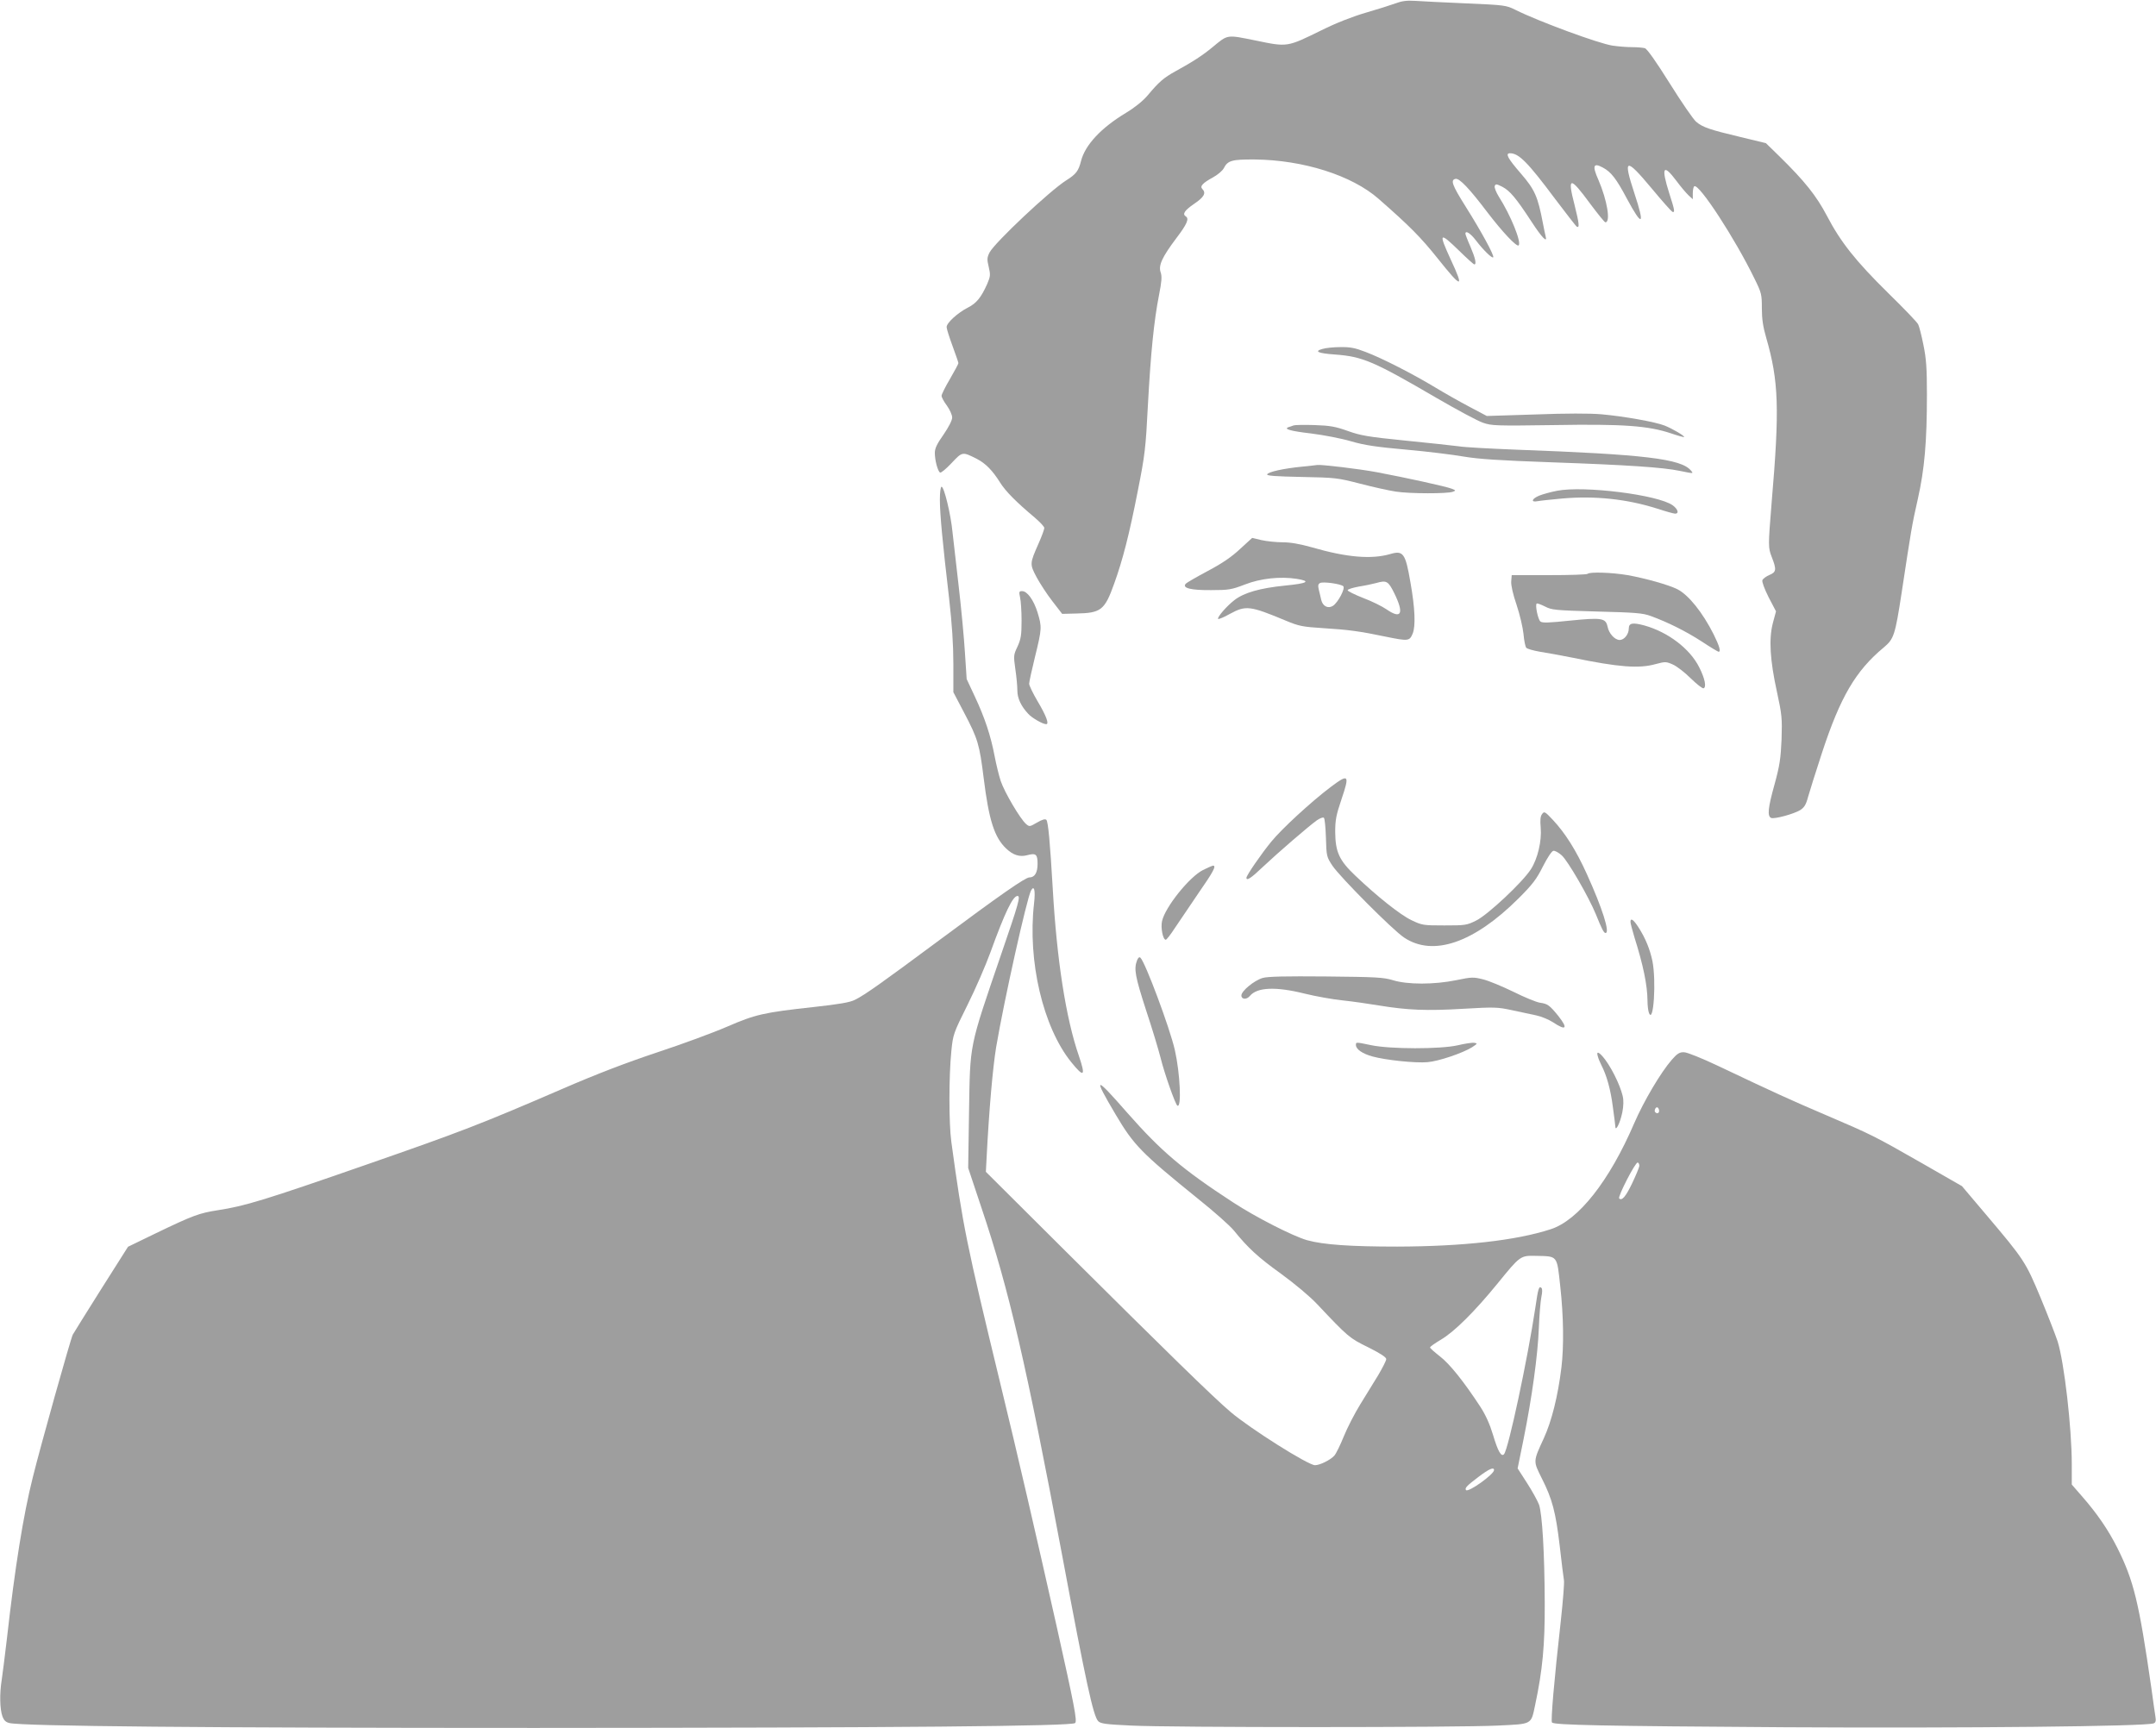 <?xml version="1.0" standalone="no"?>
<!DOCTYPE svg PUBLIC "-//W3C//DTD SVG 20010904//EN"
 "http://www.w3.org/TR/2001/REC-SVG-20010904/DTD/svg10.dtd">
<svg version="1.0" xmlns="http://www.w3.org/2000/svg"
 width="1280pt" height="1026pt" viewBox="0 0 1280 1026"
 preserveAspectRatio="xMidYMid meet">
<g transform="translate(0,1026) scale(0.1,-0.1)"
fill="#9e9e9e" stroke="none">
<path d="M8285 10240 c-27 -10 -106 -35 -175 -55 -79 -23 -177 -61 -265 -105
-204 -100 -200 -100 -388 -61 -177 36 -166 37 -257 -38 -60 -50 -119 -88 -221
-144 -71 -39 -99 -64 -166 -144 -27 -32 -75 -71 -128 -103 -148 -89 -243 -191
-267 -286 -15 -59 -29 -78 -88 -115 -98 -62 -424 -369 -455 -428 -15 -30 -16
-41 -5 -86 11 -47 10 -56 -9 -101 -36 -80 -63 -114 -114 -140 -62 -32 -127
-91 -127 -116 0 -10 16 -61 35 -112 19 -52 35 -98 35 -102 0 -5 -23 -47 -50
-94 -28 -47 -50 -92 -50 -100 0 -9 14 -35 32 -59 17 -24 31 -55 31 -70 0 -16
-20 -56 -51 -101 -39 -55 -52 -82 -52 -109 0 -44 17 -108 31 -117 6 -3 36 22
68 56 65 69 64 69 151 25 52 -27 93 -69 138 -141 32 -51 95 -115 205 -207 31
-27 57 -54 57 -62 0 -8 -15 -49 -34 -92 -53 -120 -53 -122 -12 -200 20 -37 62
-102 94 -143 l58 -75 82 2 c149 3 170 19 227 178 50 139 89 289 140 550 42
212 47 251 60 509 17 313 36 501 66 654 16 81 18 110 10 134 -15 41 8 91 93
204 64 84 77 116 56 129 -22 14 -7 36 50 75 59 40 72 64 48 88 -16 16 3 36 64
69 27 15 56 39 64 55 23 45 48 52 184 51 287 -3 576 -94 735 -234 185 -162
250 -228 350 -353 145 -182 160 -183 77 -5 -73 159 -67 165 52 49 45 -44 85
-80 89 -80 14 0 6 37 -23 105 -17 38 -30 73 -30 77 0 22 30 3 62 -39 45 -59
96 -108 103 -101 9 8 -72 156 -164 302 -81 129 -91 158 -59 164 23 4 82 -58
188 -198 91 -119 175 -208 186 -197 18 18 -47 179 -118 290 -16 26 -27 54 -24
62 5 14 11 13 45 -4 46 -24 83 -69 174 -208 61 -94 96 -130 83 -85 -2 9 -10
44 -16 77 -30 158 -48 199 -131 295 -78 90 -94 120 -64 120 52 0 105 -53 269
-273 65 -86 122 -159 126 -162 19 -12 16 16 -12 128 -44 170 -28 172 93 7 45
-60 85 -110 90 -110 33 0 10 133 -41 251 -38 85 -31 105 26 74 49 -26 80 -66
143 -185 92 -171 108 -160 45 30 -70 213 -54 218 103 30 61 -74 117 -136 122
-138 16 -5 14 9 -19 111 -49 155 -36 178 42 74 26 -35 59 -74 73 -87 l25 -23
0 36 c0 20 4 38 9 41 28 17 242 -311 357 -548 42 -85 44 -94 44 -177 0 -63 7
-110 26 -175 74 -257 80 -419 32 -979 -21 -260 -21 -266 1 -323 29 -74 27 -89
-14 -106 -19 -8 -38 -22 -42 -31 -3 -10 12 -51 37 -101 l44 -84 -19 -71 c-24
-94 -17 -218 25 -409 29 -134 31 -155 27 -280 -5 -114 -11 -155 -41 -265 -40
-143 -45 -192 -20 -202 20 -7 132 23 172 47 23 15 34 31 46 77 9 32 46 150 83
263 109 332 200 487 366 625 61 51 68 72 107 326 56 369 61 403 96 556 40 178
54 340 54 621 0 156 -4 213 -21 295 -11 55 -25 110 -31 121 -5 12 -85 95 -178
186 -195 192 -283 304 -364 459 -62 118 -131 205 -283 354 l-79 77 -149 36
c-181 43 -227 58 -265 91 -16 13 -87 116 -157 228 -82 131 -135 206 -148 209
-11 3 -45 6 -75 6 -30 0 -82 4 -116 9 -81 12 -435 142 -576 212 -56 28 -64 29
-295 39 -131 6 -267 12 -303 15 -48 3 -78 -1 -115 -15z"/>
<path d="M7851 8188 c-51 -14 -26 -26 74 -33 165 -12 230 -40 602 -257 122
-71 247 -138 277 -148 51 -18 76 -19 423 -14 411 7 558 -4 693 -49 41 -14 77
-24 78 -22 6 6 -70 50 -115 68 -56 22 -241 55 -375 67 -67 6 -213 6 -394 -1
l-287 -9 -102 54 c-57 30 -149 82 -205 116 -131 79 -312 172 -412 210 -62 24
-92 30 -150 29 -40 0 -88 -5 -107 -11z"/>
<path d="M7680 7734 c-8 -3 -21 -8 -29 -10 -34 -11 12 -24 134 -38 72 -9 177
-29 235 -46 82 -24 152 -34 330 -50 124 -11 277 -30 340 -41 88 -15 212 -23
520 -34 454 -16 663 -30 763 -51 84 -17 82 -17 66 2 -58 70 -275 96 -1039 124
-151 6 -304 14 -340 20 -36 5 -179 20 -318 34 -220 22 -265 30 -340 57 -73 26
-105 32 -197 35 -60 2 -117 1 -125 -2z"/>
<path d="M7729 7489 c-110 -11 -201 -31 -206 -46 -3 -8 52 -12 204 -15 200 -4
213 -5 348 -40 77 -20 172 -41 212 -47 83 -13 308 -13 338 -1 19 7 19 8 -6 18
-32 13 -269 65 -444 98 -106 20 -336 47 -355 43 -3 -1 -44 -5 -91 -10z"/>
<path d="M5580 7293 c0 -86 16 -255 55 -588 17 -151 25 -272 25 -387 l0 -168
64 -122 c82 -156 91 -188 116 -388 31 -249 63 -351 133 -418 41 -39 80 -52
125 -40 52 14 62 6 62 -51 0 -53 -17 -81 -49 -81 -24 0 -173 -104 -531 -370
-342 -254 -447 -329 -505 -357 -29 -15 -95 -26 -240 -42 -302 -33 -349 -44
-518 -117 -83 -36 -270 -105 -416 -153 -180 -60 -361 -129 -561 -216 -486
-210 -603 -255 -1155 -447 -617 -215 -730 -249 -892 -274 -109 -17 -146 -30
-366 -136 l-167 -81 -159 -251 c-87 -138 -163 -260 -169 -271 -13 -26 -191
-659 -238 -850 -55 -219 -105 -528 -153 -955 -12 -102 -26 -213 -31 -246 -13
-81 -11 -171 4 -214 9 -25 20 -36 42 -41 78 -19 1168 -29 3119 -29 2160 1
3189 10 3208 29 13 13 -5 104 -109 571 -123 548 -237 1042 -334 1440 -203 838
-224 941 -292 1440 -15 110 -15 388 0 538 10 100 12 106 96 275 47 94 108 235
136 312 86 237 133 335 161 335 19 0 7 -44 -97 -346 -193 -565 -184 -523 -191
-939 l-5 -330 80 -240 c162 -481 266 -932 477 -2055 142 -759 186 -961 215
-990 15 -15 46 -19 196 -26 232 -12 1945 -12 2177 0 206 10 196 4 221 122 44
207 58 355 57 604 -1 299 -15 531 -34 586 -9 23 -40 80 -71 128 l-56 87 35
172 c50 248 85 501 91 662 3 77 10 160 15 184 6 27 6 48 1 53 -15 15 -20 0
-37 -118 -45 -300 -160 -841 -186 -869 -16 -17 -36 17 -65 115 -19 63 -44 119
-76 168 -99 151 -181 253 -239 298 -32 25 -59 49 -59 53 0 5 29 25 64 46 79
46 200 166 337 334 135 166 135 166 229 164 129 -3 123 5 143 -180 20 -179 22
-359 7 -483 -21 -172 -58 -318 -104 -419 -65 -141 -64 -135 -13 -238 63 -124
83 -201 107 -403 11 -96 22 -188 25 -203 3 -15 -6 -126 -19 -245 -39 -347 -60
-591 -52 -600 16 -15 298 -21 1391 -28 1058 -6 2135 5 2181 23 11 4 15 14 11
37 -3 17 -14 96 -25 176 -73 506 -104 634 -202 830 -54 107 -119 202 -209 305
l-61 70 0 120 c0 217 -45 606 -84 730 -13 39 -58 155 -101 259 -89 213 -97
226 -324 494 l-143 169 -237 136 c-285 163 -300 170 -571 286 -211 90 -307
134 -642 293 -93 44 -182 80 -200 80 -26 1 -40 -7 -73 -45 -65 -75 -165 -243
-223 -377 -147 -342 -331 -576 -496 -629 -205 -67 -523 -102 -911 -103 -277 0
-438 11 -535 38 -84 24 -304 136 -440 225 -301 196 -427 304 -627 531 -195
223 -206 221 -70 -9 109 -184 152 -228 492 -503 94 -75 188 -159 210 -186 85
-105 145 -160 280 -257 82 -60 171 -134 215 -181 185 -196 191 -201 303 -256
72 -36 107 -59 107 -70 0 -9 -22 -52 -48 -96 -27 -43 -75 -122 -107 -174 -32
-52 -76 -137 -97 -189 -21 -52 -46 -103 -56 -114 -23 -26 -86 -57 -115 -57
-41 0 -386 218 -501 316 -103 87 -393 371 -982 957 l-471 469 4 76 c15 295 37
541 57 664 48 283 182 882 207 930 19 35 27 1 18 -77 -39 -341 53 -734 221
-942 76 -94 87 -85 45 38 -77 223 -131 570 -155 994 -16 275 -27 396 -38 407
-7 7 -26 1 -55 -16 -43 -25 -45 -26 -65 -9 -35 30 -129 190 -151 256 -11 34
-27 100 -36 147 -23 122 -59 229 -116 351 l-50 107 -10 153 c-5 85 -22 267
-38 404 -16 138 -32 279 -36 315 -10 106 -50 270 -65 270 -6 0 -10 -34 -10
-77z m4270 -3629 c0 -14 -12 -19 -23 -8 -9 9 4 35 14 28 5 -3 9 -12 9 -20z
m-118 -330 c-2 -10 -21 -56 -43 -102 -37 -77 -60 -104 -76 -88 -10 10 97 218
110 213 7 -2 11 -13 9 -23z m-862 -1803 c0 -25 -151 -133 -166 -119 -10 11 4
26 73 78 63 48 93 61 93 41z"/>
<path d="M9245 7346 c-38 -7 -87 -21 -107 -29 -45 -19 -51 -41 -10 -33 15 3
81 10 147 16 193 17 383 -3 560 -59 52 -17 102 -31 110 -31 25 0 17 27 -15 50
-87 62 -525 117 -685 86z"/>
<path d="M7363 7001 c-50 -47 -105 -85 -192 -131 -67 -36 -127 -70 -132 -77
-21 -25 32 -38 151 -37 105 0 122 3 200 33 94 37 211 49 308 34 88 -14 65 -27
-68 -40 -150 -15 -244 -42 -301 -86 -47 -36 -105 -104 -97 -112 3 -3 35 10 70
30 94 51 118 49 331 -40 79 -33 100 -37 225 -45 146 -9 214 -18 367 -50 137
-28 143 -27 162 18 18 44 14 150 -13 302 -30 176 -43 193 -121 170 -111 -32
-257 -20 -464 40 -71 20 -127 30 -174 30 -38 0 -95 6 -126 13 l-55 13 -71 -65z
m612 -222 c13 -13 -31 -96 -61 -116 -29 -19 -61 -3 -70 35 -3 15 -10 42 -14
59 -6 25 -5 35 7 41 17 10 124 -5 138 -19z m303 -42 c59 -120 42 -156 -45 -96
-26 18 -88 49 -139 68 -51 20 -93 41 -93 46 -1 6 29 15 66 22 38 6 84 16 103
21 62 18 72 12 108 -61z"/>
<path d="M9426 6853 c-4 -5 -107 -8 -229 -8 l-222 0 -3 -37 c-2 -22 10 -76 32
-140 19 -57 37 -134 41 -173 3 -38 11 -75 16 -81 6 -7 42 -17 82 -24 40 -6
126 -22 192 -35 276 -57 396 -66 495 -38 57 15 62 15 102 -3 23 -10 71 -47
106 -82 36 -35 69 -61 76 -59 18 7 8 58 -26 125 -55 110 -185 209 -325 248
-70 19 -93 15 -93 -18 0 -34 -27 -68 -54 -68 -29 0 -64 38 -72 79 -11 51 -34
55 -222 36 -126 -13 -166 -15 -177 -5 -14 12 -32 96 -22 106 3 3 25 -5 49 -17
40 -21 59 -23 308 -30 229 -6 273 -9 321 -27 99 -36 206 -89 302 -151 51 -34
97 -61 100 -61 15 0 5 34 -29 103 -66 131 -149 234 -215 268 -51 26 -190 65
-296 84 -93 16 -224 20 -237 8z"/>
<path d="M6056 6713 c5 -21 9 -83 9 -139 0 -86 -4 -108 -24 -153 -24 -50 -24
-55 -13 -134 7 -46 12 -103 12 -128 0 -45 22 -92 64 -137 22 -25 87 -62 107
-62 19 0 1 49 -52 138 -27 46 -49 92 -49 102 0 11 16 83 35 161 41 167 41 176
15 262 -23 74 -61 127 -92 127 -18 0 -19 -4 -12 -37z"/>
<path d="M7899 5586 c-114 -86 -290 -248 -351 -323 -60 -73 -148 -201 -148
-215 0 -20 27 -3 98 65 88 83 271 241 320 276 19 13 37 20 42 15 5 -5 10 -59
12 -120 3 -108 4 -112 39 -165 46 -68 357 -381 425 -426 172 -115 414 -32 679
232 84 84 107 114 145 190 26 51 52 91 62 93 9 2 31 -10 50 -27 36 -32 160
-246 203 -351 35 -87 47 -110 57 -110 28 0 -20 150 -111 350 -64 142 -129 244
-202 322 -47 50 -51 52 -64 34 -10 -13 -12 -36 -8 -80 7 -79 -18 -185 -58
-247 -49 -77 -256 -271 -325 -305 -56 -28 -66 -29 -189 -29 -125 0 -132 1
-195 31 -67 32 -204 141 -334 265 -95 90 -118 140 -119 259 0 72 6 101 37 193
50 148 44 155 -65 73z"/>
<path d="M7142 5094 c-80 -40 -224 -219 -243 -303 -9 -39 5 -111 22 -111 5 0
29 31 53 68 25 37 88 130 140 207 89 128 109 165 88 165 -4 0 -32 -12 -60 -26z"/>
<path d="M9680 4786 c0 -8 11 -50 24 -93 52 -165 76 -282 77 -373 0 -30 4 -64
9 -75 27 -68 44 192 20 310 -15 70 -41 134 -82 198 -30 47 -48 59 -48 33z"/>
<path d="M6750 4556 c-19 -50 -10 -96 54 -294 36 -108 74 -235 86 -282 23 -94
88 -278 100 -285 26 -16 16 194 -15 330 -30 132 -175 519 -204 548 -7 7 -14 1
-21 -17z"/>
<path d="M7496 4453 c-50 -15 -126 -77 -126 -104 0 -24 32 -26 51 -2 43 51
153 56 325 13 65 -16 166 -34 224 -40 58 -6 155 -20 215 -30 171 -28 284 -33
501 -20 188 11 205 10 289 -8 50 -11 115 -25 145 -31 30 -6 75 -25 100 -41 78
-52 91 -38 32 37 -52 64 -64 73 -109 79 -21 3 -92 32 -158 65 -66 32 -147 66
-181 74 -56 14 -67 14 -158 -5 -132 -27 -291 -27 -377 0 -57 17 -100 19 -398
22 -240 2 -345 0 -375 -9z"/>
<path d="M8050 4055 c0 -25 39 -52 98 -68 80 -22 254 -40 326 -34 66 5 210 54
266 89 32 21 33 23 13 26 -13 2 -58 -5 -100 -15 -101 -23 -399 -23 -513 1 -91
19 -90 19 -90 1z"/>
<path d="M9486 3988 c3 -13 13 -36 21 -52 32 -62 55 -145 68 -246 8 -58 15
-111 15 -118 0 -29 20 2 35 56 10 34 15 76 12 105 -5 52 -57 167 -107 235 -35
46 -55 55 -44 20z"/>
</g>
</svg>

